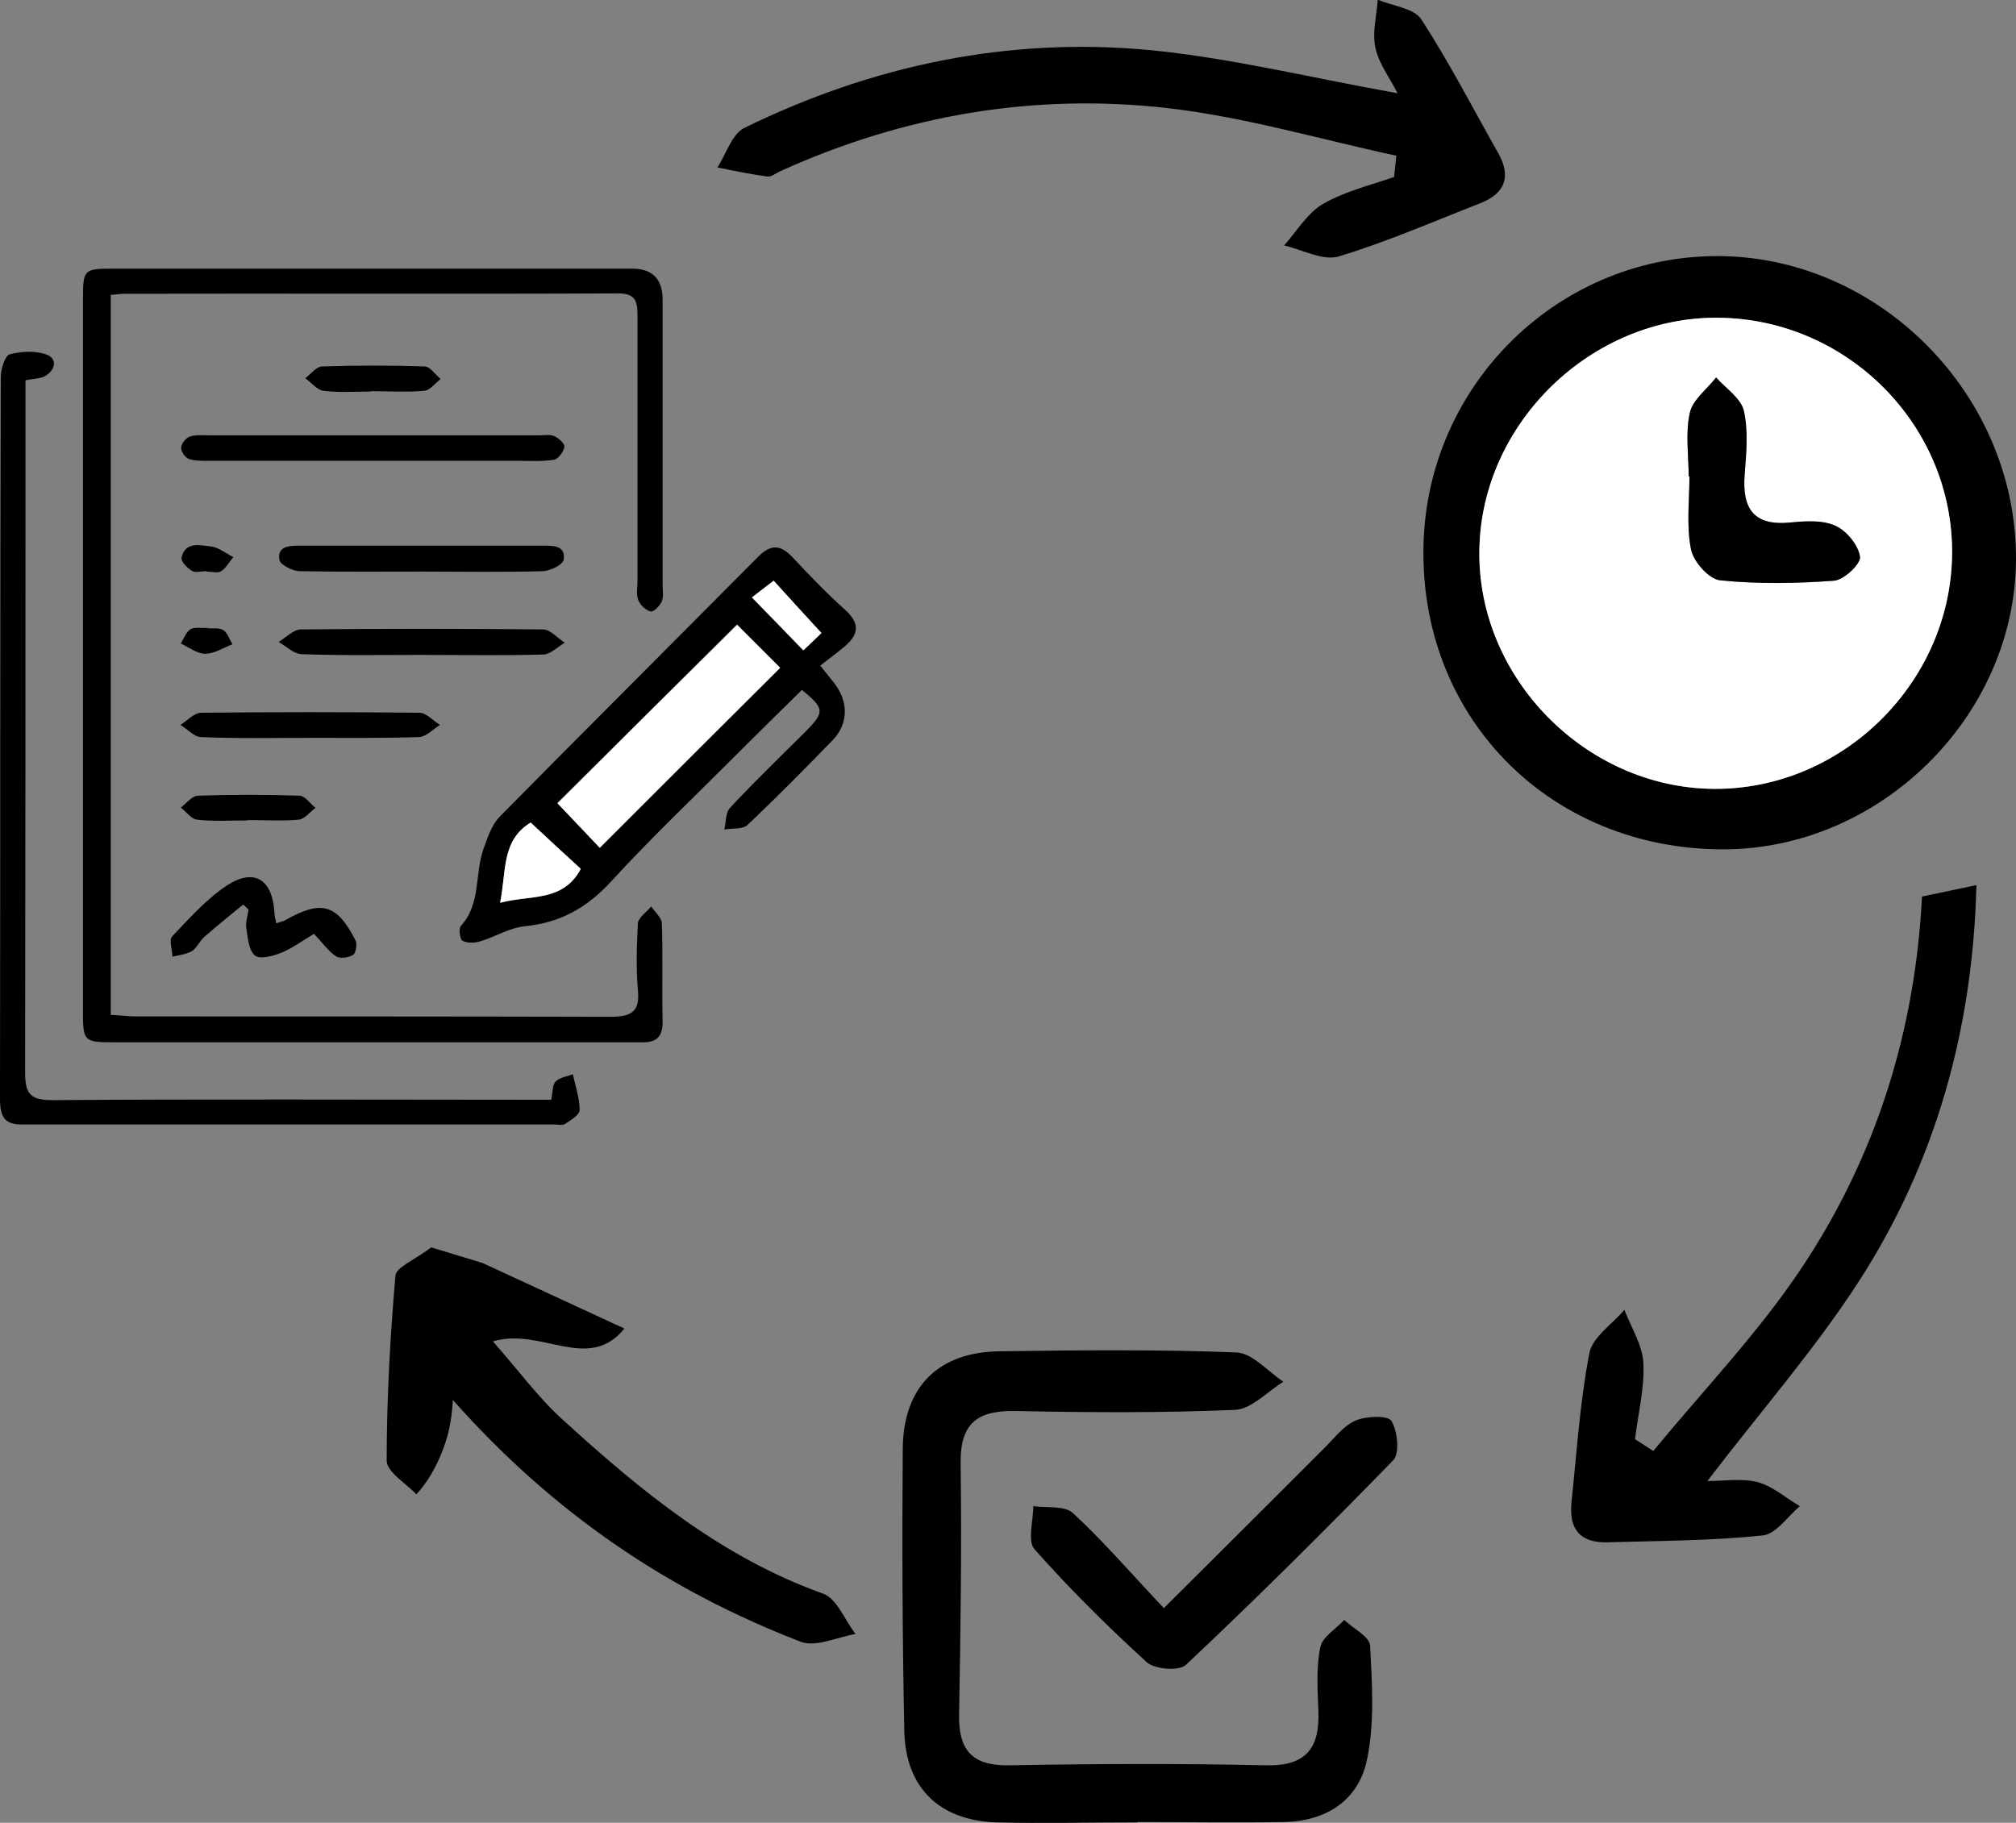<?xml version="1.0" encoding="UTF-8"?>
<svg xmlns="http://www.w3.org/2000/svg" id="Layer_2" viewBox="0 0 52.97 47.9">
  <rect x="0" y="0" width="52.97" height="47.9" fill="#808080" stroke="none"/>
  <defs>
    <style>.cls-1{fill:#000;}.cls-1,.cls-2{stroke-width:0px;}.cls-2{fill:#fff;}</style>
  </defs>
  <g id="Layer_1-2">
    <path class="cls-1" d="M37.4,14.51c0-4.27,3.43-7.74,7.65-7.78,4.3-.04,7.95,3.64,7.92,7.99-.03,4.12-3.59,7.62-7.73,7.6-4.47-.02-7.85-3.38-7.84-7.8ZM45.16,8.35c-3.36-.03-6.25,2.78-6.29,6.12-.04,3.34,2.79,6.23,6.15,6.26,3.36.03,6.22-2.77,6.27-6.14.05-3.38-2.72-6.2-6.13-6.24Z"></path>
    <path class="cls-1" d="M29.89,47.89c-1.24,0-2.48.03-3.71,0-1.5-.05-2.39-.91-2.42-2.41-.05-2.47-.06-4.95-.04-7.43.02-1.61.94-2.52,2.54-2.54,2.08-.03,4.16-.05,6.23.03.42.02.82.5,1.23.77-.42.26-.84.72-1.27.74-1.91.08-3.83.07-5.75.03-.99-.02-1.47.29-1.46,1.36.03,2.2,0,4.39-.04,6.59-.02.95.32,1.38,1.33,1.36,2.24-.04,4.47-.05,6.71,0,1.07.03,1.44-.44,1.4-1.43-.02-.56-.06-1.13.05-1.67.05-.27.41-.48.63-.72.24.23.67.44.68.68.05.99.12,2.02-.08,2.98-.22,1.09-1.09,1.64-2.21,1.65-1.28.02-2.56,0-3.83,0Z"></path>
    <path class="cls-1" d="M36.68,4.09c-2-.43-3.99-1.02-6.01-1.25-3.52-.4-6.93.19-10.17,1.66-.11.05-.23.15-.33.14-.44-.06-.88-.15-1.32-.24.23-.35.38-.88.71-1.04,3.37-1.65,6.95-2.4,10.69-2.04,2.12.21,4.22.73,6.47,1.13-.2-.4-.49-.77-.58-1.19-.09-.4.03-.84.06-1.27.39.17.94.22,1.14.51.74,1.14,1.36,2.35,2.03,3.53.35.63.16,1.07-.5,1.32-1.23.48-2.44,1.01-3.7,1.39-.41.12-.95-.18-1.43-.29.33-.37.61-.85,1.02-1.09.57-.33,1.24-.49,1.87-.71.02-.19.04-.38.06-.57Z"></path>
    <path class="cls-1" d="M16.4,34.92c-.95,1.16-2.18-.05-3.45.33.65.73,1.19,1.48,1.86,2.08,2.04,1.86,4.16,3.6,6.82,4.55.36.13.57.7.85,1.06-.49.08-1.05.36-1.45.2-3.47-1.34-6.49-3.37-9.13-6.35-.04.64-.14,1-.3,1.4-.15.37-.37.77-.66,1.08-.27-.29-.77-.58-.78-.88,0-1.62.09-3.25.23-4.87.02-.22.49-.4.94-.74l1.35.41c1.23.57,2.38,1.1,3.72,1.72Z"></path>
    <path class="cls-1" d="M30.58,42.26c1.54-1.53,2.89-2.88,4.24-4.23.25-.25.49-.57.8-.7.28-.12.85-.14.94.01.16.26.22.85.05,1.03-1.78,1.83-3.59,3.63-5.45,5.38-.18.17-.82.12-1.03-.07-1.03-.94-2.02-1.92-2.95-2.97-.19-.22-.03-.74-.03-1.13.35.05.82-.02,1.04.18.81.75,1.54,1.6,2.39,2.5Z"></path>
    <path class="cls-2" d="M45.16,8.35c3.41.04,6.18,2.86,6.13,6.24-.05,3.38-2.91,6.17-6.27,6.14-3.36-.03-6.2-2.92-6.15-6.26.04-3.34,2.94-6.16,6.29-6.12ZM44.37,12.52s.02,0,.02,0c0,.64-.09,1.29.04,1.91.07.33.48.79.77.82.99.1,1.99.09,2.99.01.26-.02.71-.44.68-.63-.04-.3-.35-.68-.64-.81-.34-.15-.79-.12-1.18-.09-.97.1-1.28-.36-1.21-1.26.05-.56.1-1.14-.02-1.67-.08-.33-.48-.59-.73-.88-.24.31-.61.58-.69.93-.12.53-.03,1.11-.03,1.67Z"></path>
    <path class="cls-1" d="M44.37,12.52c0-.56-.09-1.14.03-1.67.07-.34.45-.62.69-.93.26.29.66.55.73.88.12.53.06,1.11.02,1.67-.07.9.24,1.36,1.21,1.26.39-.04.84-.07,1.18.09.29.13.6.51.64.81.03.18-.42.61-.68.63-.99.07-2,.09-2.99-.01-.3-.03-.71-.49-.77-.82-.12-.61-.04-1.27-.04-1.91,0,0-.02,0-.02,0Z"></path>
    <path class="cls-1" d="M2.91,7.76v18.91c.25.01.47.04.69.04,4.14,0,8.29,0,12.43.01.55,0,.79-.12.73-.71-.05-.58-.03-1.16,0-1.74.01-.16.23-.3.35-.45.1.15.28.3.28.45.03.86,0,1.72.02,2.59,0,.4-.18.54-.54.53-.21,0-.41,0-.62,0-4.42,0-8.85,0-13.27,0-.77,0-.8-.03-.8-.79,0-6.26,0-12.52,0-18.78,0-.73.04-.76.76-.76,4.56,0,9.11,0,13.67,0q.8,0,.8.82c0,2.49,0,4.99,0,7.48,0,.15.03.32-.02.44-.05.12-.21.28-.29.27-.13-.03-.28-.17-.33-.3-.06-.15-.02-.33-.02-.5,0-2.32,0-4.65,0-6.97,0-.37-.04-.59-.51-.59-4.33.02-8.66,0-12.99.01-.09,0-.18.02-.35.03Z"></path>
    <path class="cls-1" d="M21.55,17.49c.18.22.27.34.36.45.39.49.39,1.08-.04,1.52-.73.75-1.47,1.5-2.23,2.22-.13.12-.41.08-.61.12.05-.19.03-.44.15-.57.65-.7,1.34-1.36,2.02-2.04.47-.48.46-.58-.13-1.06-.63.62-1.26,1.24-1.89,1.87-1.05,1.05-2.12,2.07-3.12,3.16-.63.69-1.34,1.09-2.27,1.18-.4.04-.78.28-1.18.4-.14.04-.34.05-.46-.02-.07-.04-.1-.32-.04-.39.53-.58.36-1.35.59-2.01.11-.31.22-.65.44-.87,2.25-2.28,4.52-4.54,6.78-6.82.33-.33.58-.32.89,0,.45.48.9.95,1.39,1.39.4.36.37.65-.01.97-.2.17-.41.32-.62.49ZM19.36,16.41c-1.6,1.59-3.17,3.16-4.72,4.69.35.37.75.79,1.11,1.17,1.59-1.59,3.17-3.15,4.74-4.73-.39-.39-.8-.8-1.14-1.14ZM13.95,21.62c-.79.47-.64,1.28-.81,2.11.81-.22,1.65-.02,2.12-.89-.42-.39-.84-.78-1.31-1.21ZM21.58,16.64c-.48-.52-.87-.96-1.26-1.38-.19.15-.38.3-.57.44.49.5.9.93,1.35,1.39.2-.19.37-.36.47-.45Z"></path>
    <path class="cls-1" d="M.67,10c0,.23,0,.44,0,.64,0,5.85,0,11.7-.01,17.55,0,.57.15.72.72.72,4.14-.03,8.29-.01,12.43-.01.22,0,.44,0,.67,0,.05-.2.03-.39.12-.48.11-.11.3-.13.45-.19.07.31.18.63.18.94,0,.13-.24.27-.39.37-.06.04-.18.01-.28.01-4.63,0-9.26,0-13.9,0C.13,29.57,0,29.38,0,28.87c.01-6.32,0-12.64.02-18.96,0-.21.11-.57.24-.6.31-.08.68-.1.97.01.28.11.23.4-.04.56-.12.07-.29.07-.51.11Z"></path>
    <path class="cls-1" d="M9.84,12.11c-1.46,0-2.92,0-4.38,0-.17,0-.35,0-.5-.05-.1-.04-.2-.19-.2-.29,0-.1.11-.25.21-.29.15-.06.33-.04.5-.04,2.9,0,5.8,0,8.7,0,.13,0,.28-.03.39.02.12.05.28.2.27.28-.02.13-.16.32-.27.34-.29.05-.6.03-.89.03-1.27,0-2.54,0-3.82,0Z"></path>
    <path class="cls-1" d="M7.24,24.27c.11-.04.18-.05.24-.08.96-.55,1.37-.44,1.86.52.05.1.01.34-.06.38-.12.08-.35.11-.45.04-.21-.14-.36-.36-.58-.59-.27.16-.54.36-.84.49-.22.09-.58.19-.71.08-.17-.14-.19-.48-.23-.73-.02-.15.04-.32.06-.48-.05-.04-.09-.09-.14-.13-.34.28-.68.55-1.01.84-.13.11-.2.29-.33.38-.15.09-.35.11-.52.15,0-.18-.1-.44,0-.54.45-.47.89-.97,1.43-1.33.72-.47,1.2-.16,1.25.71,0,.09.03.17.05.29Z"></path>
    <path class="cls-1" d="M11.08,15.02c-1.07,0-2.13.01-3.2-.01-.19,0-.52-.17-.54-.3-.06-.37.28-.37.54-.37,2.13,0,4.26,0,6.39,0,.26,0,.6-.01.54.37-.02.13-.35.29-.54.3-1.06.03-2.13.01-3.2.01Z"></path>
    <path class="cls-1" d="M11.08,17.21c-1.05,0-2.1.02-3.15-.02-.21,0-.41-.21-.61-.32.2-.12.39-.33.59-.33,2.12-.02,4.24-.02,6.36,0,.19,0,.38.23.57.35-.19.11-.37.3-.56.31-1.07.03-2.14.01-3.21.01Z"></path>
    <path class="cls-1" d="M8.16,19.39c-.96,0-1.91.02-2.87-.02-.19,0-.36-.21-.55-.32.18-.11.36-.32.55-.32,1.91-.02,3.82-.02,5.73,0,.18,0,.36.21.54.32-.18.11-.36.31-.55.32-.95.03-1.91.02-2.87.02Z"></path>
    <path class="cls-1" d="M6.52,21.56c-.45,0-.9.03-1.34-.02-.15-.01-.29-.21-.43-.32.15-.11.29-.3.44-.31.89-.03,1.79-.03,2.68,0,.14,0,.28.21.42.32-.15.11-.28.29-.44.31-.44.04-.89.01-1.34.01Z"></path>
    <path class="cls-1" d="M9.73,10.29c-.41,0-.83.03-1.23-.02-.17-.02-.32-.22-.48-.33.15-.11.29-.31.45-.31.9-.03,1.79-.03,2.69,0,.14,0,.28.22.42.33-.15.11-.28.3-.44.31-.46.04-.93.01-1.4.01Z"></path>
    <path class="cls-1" d="M5.42,15.01c-.13,0-.28.05-.38-.01-.12-.07-.29-.25-.27-.34.09-.44.49-.33.77-.3.2.02.39.18.59.28-.11.13-.19.29-.32.37-.09.06-.25.01-.38.01,0,0,0,0,0,0Z"></path>
    <path class="cls-1" d="M5.46,16.51c.13.01.3-.02.41.05.11.07.16.25.24.37-.24.09-.48.25-.72.25-.21,0-.43-.17-.64-.27.08-.13.14-.3.25-.37.11-.07.29-.03.45-.04Z"></path>
    <path class="cls-2" d="M19.36,16.41c.34.34.75.75,1.14,1.14-1.58,1.57-3.15,3.14-4.74,4.73-.36-.38-.76-.8-1.11-1.17,1.54-1.54,3.11-3.1,4.72-4.69Z"></path>
    <path class="cls-2" d="M13.95,21.62c.46.43.88.82,1.31,1.21-.47.88-1.31.68-2.12.89.17-.83.03-1.64.81-2.11Z"></path>
    <path class="cls-2" d="M21.58,16.64c-.1.1-.27.26-.47.45-.45-.47-.86-.89-1.35-1.39.19-.15.37-.29.57-.44.39.43.78.86,1.26,1.38Z"></path>
    <path class="cls-1" d="M51.93,23.26c-.09,3.75-1.06,7.28-3.1,10.43-1.16,1.79-2.58,3.41-3.97,5.23.44,0,.91-.08,1.33.03.39.11.73.41,1.1.63-.32.27-.63.74-.98.77-1.35.14-2.71.14-4.07.18-.72.02-1.02-.34-.95-1.05.14-1.31.22-2.63.47-3.92.08-.42.6-.76.92-1.14.18.47.48.93.5,1.41.03.66-.14,1.32-.22,1.99.16.1.32.21.48.31,1.3-1.58,2.73-3.07,3.87-4.77,1.97-2.94,3.01-6.24,3.19-9.8"></path>
  </g>
</svg>
